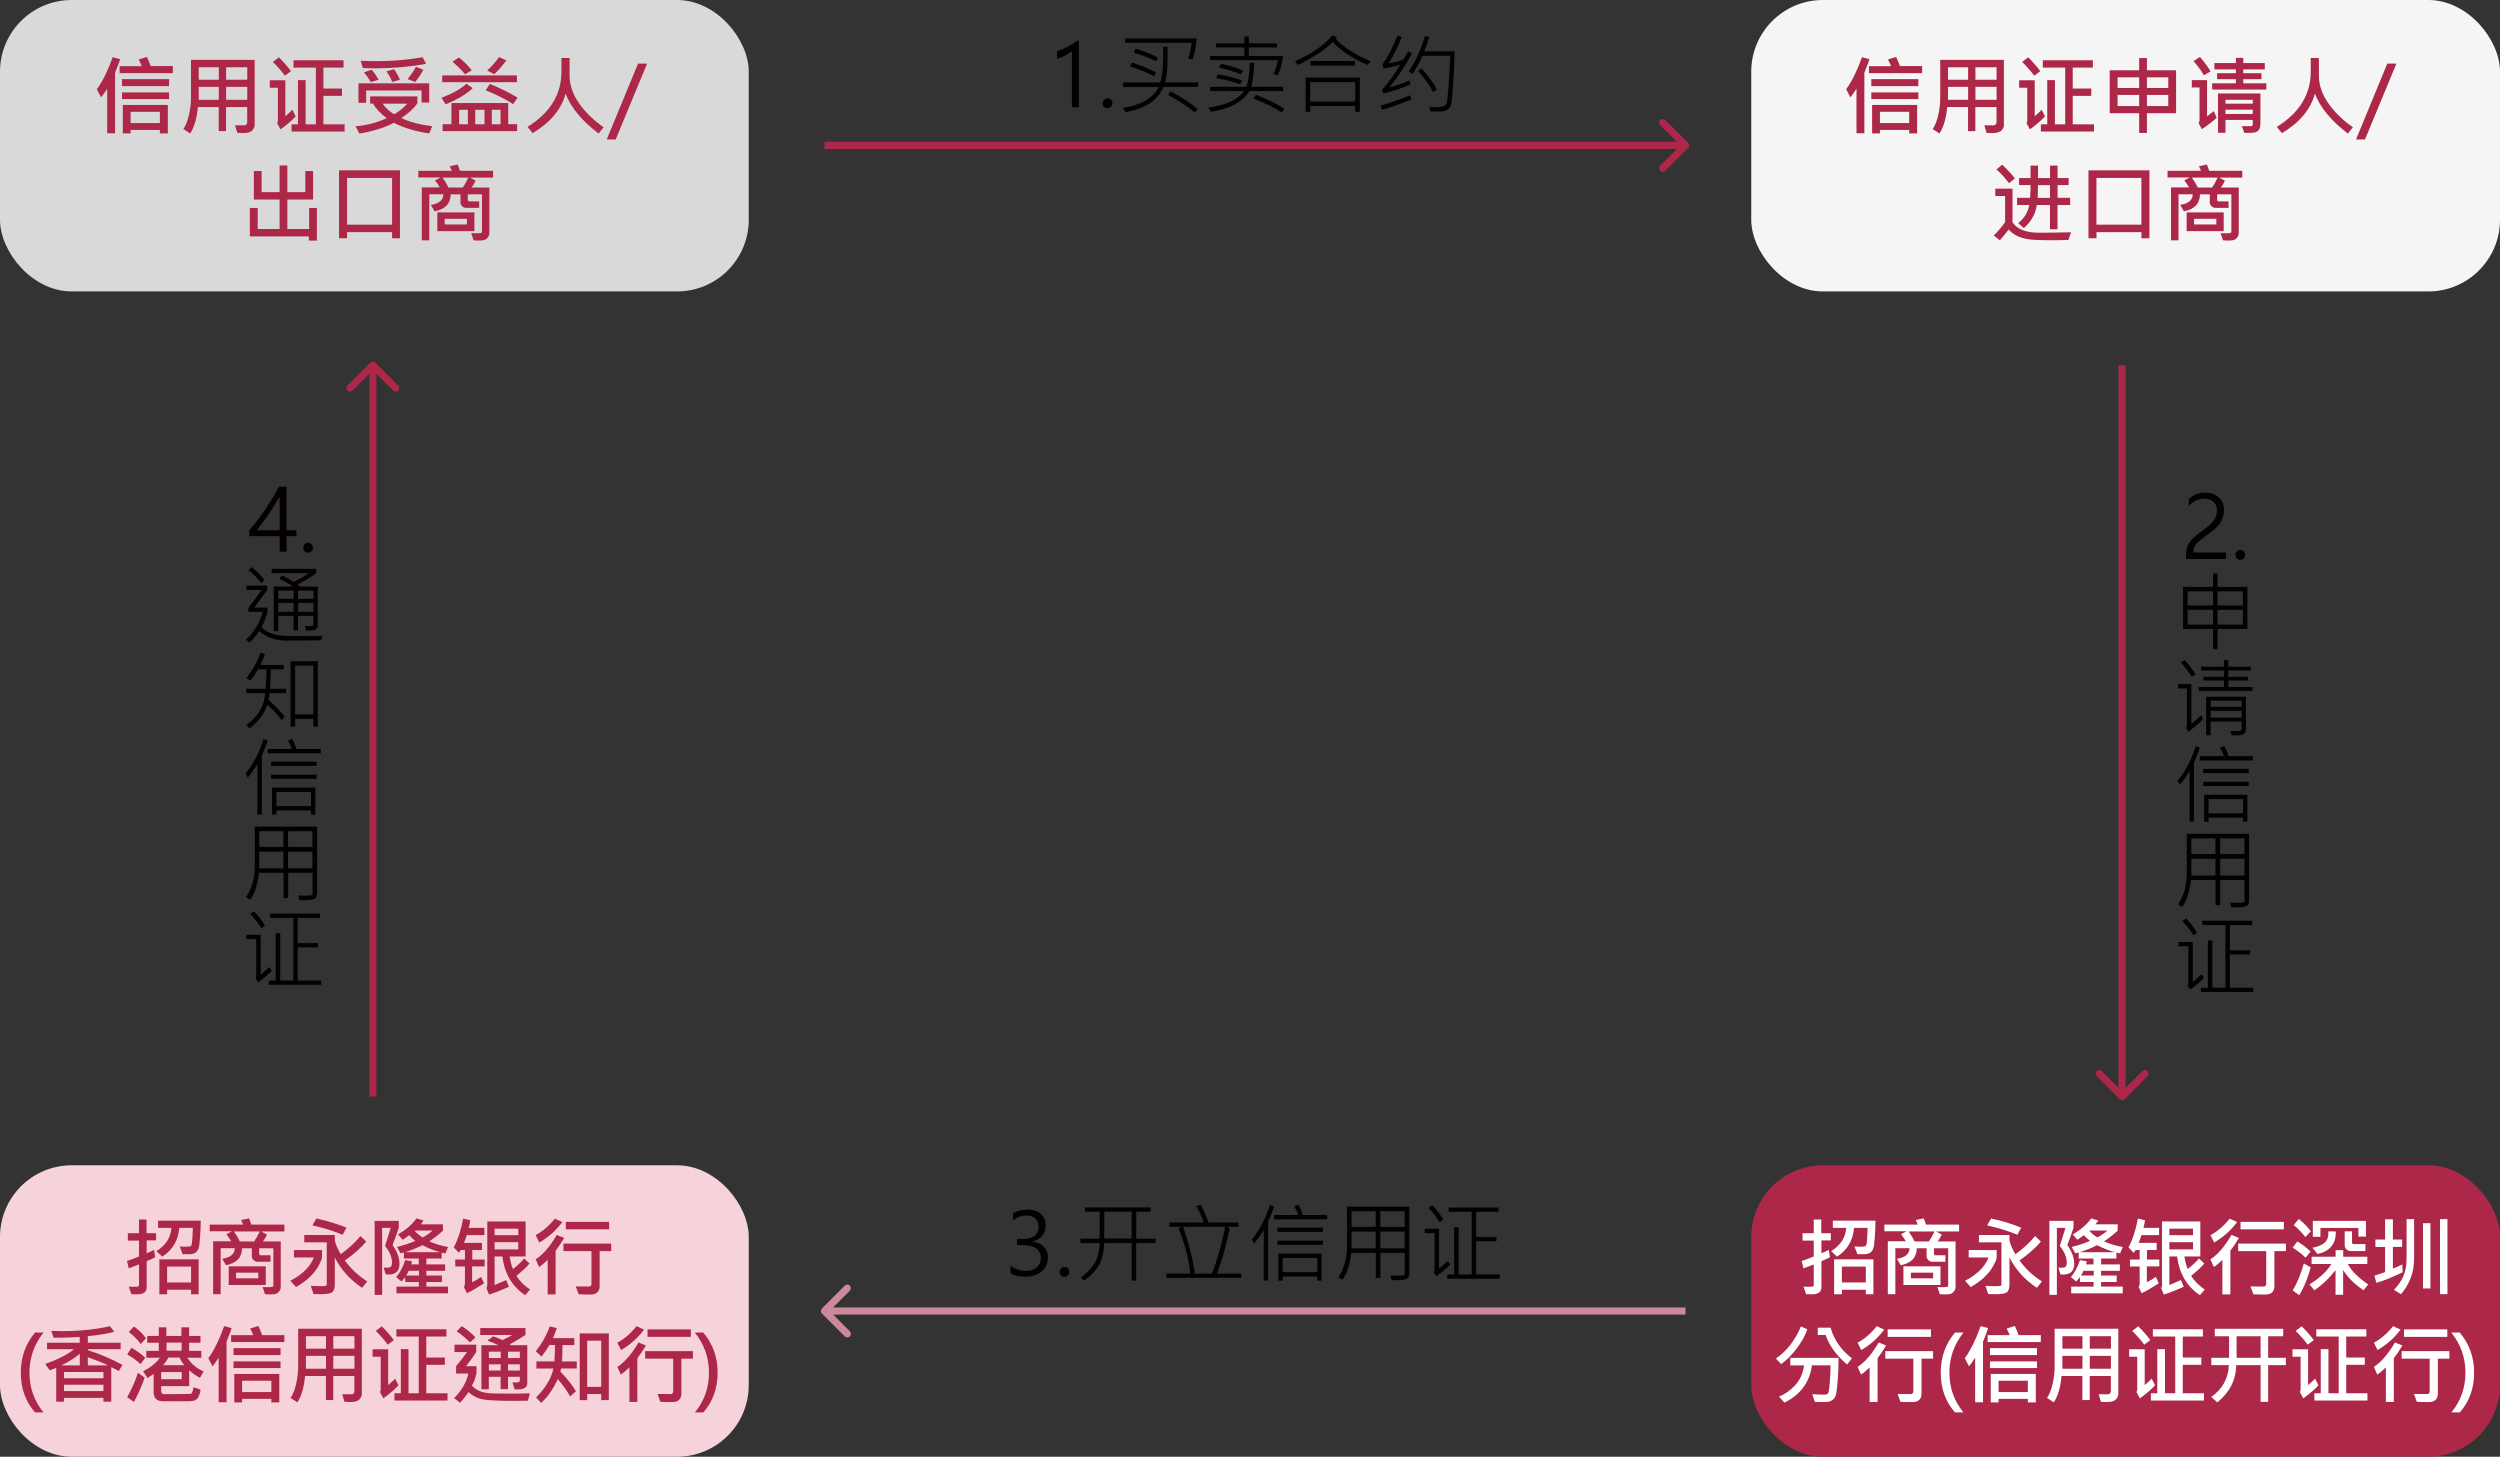 <?xml version="1.0" encoding="UTF-8"?>
<svg id="_圖層_2" data-name="圖層 2" xmlns="http://www.w3.org/2000/svg" viewBox="0 0 348.71 203.19">
  <rect x="0" y="0" width="348.71" height="203.19" fill="#333333" stroke="none"/>
  <defs>
    <style>
      .cls-1 {
        fill: #cd8899;
      }

      .cls-1, .cls-2, .cls-3, .cls-4, .cls-5, .cls-6, .cls-7 {
        stroke-width: 0px;
      }

      .cls-2 {
        fill: #d9d9d9;
      }

      .cls-3 {
        fill: #ad2749;
      }

      .cls-4 {
        fill: #fff;
      }

      .cls-5 {
        fill: #f6d3db;
      }

      .cls-6 {
        fill: #f5f5f5;
      }

      .cls-7 {
        fill: #040000;
      }
    </style>
  </defs>
  <g id="_圖層_1-2" data-name="圖層 1">
    <path class="cls-7" d="M149.51,14.95v-7.83c-.18.18-.47.38-.89.6-.41.22-.81.38-1.18.47v-1.05c.46-.13.97-.34,1.51-.63.54-.29.96-.57,1.26-.83h.28v9.28h-.98ZM153.8,14.4c0-.19.07-.35.21-.49.14-.14.29-.21.47-.21.19,0,.35.07.48.21.13.13.2.29.2.49s-.07.35-.21.49c-.13.13-.29.2-.48.2s-.34-.06-.47-.19c-.14-.13-.21-.3-.21-.49ZM166.91,5.38c-.06.9-.24,1.88-.54,2.92l-.61-.13c.21-.71.36-1.44.45-2.19h-9.28v-.61h9.97ZM167.11,12.13h-4.82c-.75,1.83-2.51,3-5.28,3.52l-.36-.6c2.53-.39,4.19-1.36,4.97-2.91h-4.96v-.65h5.19c.26-.89.4-2.15.4-3.76,0-.29,0-.69-.02-1.21h.63c.05,2.43-.07,4.09-.35,4.97h4.6v.65ZM161.53,8.04l-.29.53c-1.03-.54-2.07-.95-3.11-1.22l.26-.56c1.28.38,2.33.79,3.13,1.25ZM161.24,10.09l-.29.54c-.93-.51-2.03-.96-3.32-1.35l.26-.56c1.45.48,2.57.94,3.35,1.37ZM167.08,15.2l-.39.49c-1.21-.94-2.46-1.76-3.76-2.45l.35-.49c1.35.7,2.62,1.52,3.79,2.45ZM178.98,7.8c-.14,1.07-.4,1.97-.77,2.72l-.57-.2c.3-.67.5-1.32.61-1.93h-9.47v-.59h4.79v-1.18h-3.94v-.58h3.94v-.96h.62v.96h3.94v.58h-3.94v1.18h4.79ZM178.98,12.7h-4.7c-.95,1.53-2.75,2.5-5.4,2.89l-.3-.6c1.07-.11,2.07-.37,2.99-.79.92-.42,1.57-.92,1.96-1.5h-4.74v-.59h5.06c.28-.84.44-1.95.47-3.35h.61c-.03,1.23-.15,2.35-.38,3.35h4.43v.59ZM173.37,9.83l-.3.54c-.9-.39-1.9-.7-3.01-.93l.25-.54c1,.18,2.02.49,3.06.93ZM173.24,11.21l-.27.55c-1.09-.4-2.21-.68-3.35-.85l.24-.55c1.21.2,2.34.48,3.38.85ZM179.13,15.16l-.32.54c-1.03-.69-2.35-1.34-3.96-1.95l.32-.53c1.55.59,2.87,1.23,3.96,1.93ZM191.18,8.53l-.4.53c-2.01-.84-3.64-1.91-4.89-3.2-1.08,1.09-2.7,2.16-4.86,3.21l-.4-.54c2.19-.93,3.93-2.12,5.24-3.59l.61.24c-.03.09-.09.18-.17.26,1.25,1.26,2.88,2.29,4.87,3.08ZM189.01,9.15h-6.22v-.64h6.22v.64ZM189.67,15.59h-.63v-.8h-6.28v.8h-.65v-4.77h7.56v4.77ZM189.03,14.16v-2.7h-6.28v2.7h6.28ZM196.95,7.44c-.91,1.71-1.96,3.3-3.15,4.76.91-.24,1.85-.57,2.81-.98l.13.57c-1.31.56-2.56.97-3.75,1.24l-.22-.53c.85-.93,1.7-2.07,2.53-3.45-.84.22-1.6.39-2.28.52l-.21-.54c.71-.98,1.42-2.34,2.13-4.08l.57.23c-.48,1.28-1.09,2.5-1.83,3.66.68-.11,1.36-.27,2.04-.5.2-.31.43-.71.7-1.2l.54.3ZM202.9,7.16c-.06,1.85-.12,3.29-.2,4.31-.07,1.02-.14,1.84-.19,2.46-.06.61-.2,1.01-.43,1.21-.23.2-.42.32-.59.36-.16.04-.51.06-1.03.06-.24,0-.54,0-.91-.02l-.19-.64c.3.02.61.04.93.04.59,0,.97-.05,1.14-.15.17-.1.28-.23.35-.38.07-.15.16-.95.27-2.41.11-1.46.19-2.87.24-4.22h-3.87c-.42.96-.88,1.8-1.39,2.52l-.55-.36c.9-1.26,1.66-2.9,2.29-4.93l.59.17c-.14.52-.37,1.18-.7,1.98h4.26ZM200.43,12.46l-.52.38c-.52-.94-1.23-1.92-2.12-2.94l.49-.35c.88.95,1.59,1.92,2.14,2.92ZM196.88,13.86c-1.36.58-2.72,1.06-4.08,1.45l-.22-.57c1.31-.38,2.69-.86,4.12-1.45l.17.58Z"/>
    <path class="cls-7" d="M140.96,176.53c.62.49,1.32.74,2.1.74.62,0,1.13-.16,1.52-.47.4-.32.59-.75.59-1.31,0-1.21-.85-1.82-2.56-1.82h-.75v-.84h.72c1.52,0,2.27-.57,2.27-1.7,0-1.05-.58-1.58-1.74-1.58-.64,0-1.24.22-1.8.66v-.98c.58-.35,1.26-.52,2.05-.52.72,0,1.31.2,1.78.59.47.39.71.92.71,1.57,0,1.19-.61,1.96-1.82,2.31v.02c.65.05,1.16.28,1.55.68.4.4.59.89.59,1.49,0,.83-.3,1.49-.9,1.98-.59.49-1.35.74-2.28.74-.85,0-1.53-.16-2.04-.49v-1.08ZM147.8,177.4c0-.19.07-.35.21-.49.14-.14.29-.2.47-.2.19,0,.35.07.48.2.13.13.2.3.2.49s-.07.35-.21.49c-.13.13-.29.2-.48.2s-.34-.07-.47-.19c-.14-.13-.21-.3-.21-.49ZM161.18,173.39h-2.7v5.23h-.63v-5.23h-3.83c-.04,1.16-.26,2.15-.67,2.95-.41.8-1.12,1.56-2.14,2.3l-.46-.47c.71-.46,1.32-1.06,1.82-1.8.5-.74.78-1.73.82-2.97h-2.69v-.63h2.69v-3.75h-2.05v-.61h9.15v.61h-2v3.75h2.7v.63ZM157.84,172.76v-3.75h-3.81v3.75h3.81ZM173.14,178.23h-10.44v-.59h3.32c-.23-2.13-.77-4.22-1.62-6.26l.38-.26h-1.66v-.6h4.78c-.24-.73-.59-1.5-1.04-2.29l.62-.19c.43.79.79,1.62,1.08,2.48h4.17v.6h-1.56l.36.29c-.55,2.48-1.14,4.56-1.77,6.24h3.39v.59ZM170.92,171.12h-5.88c.87,2.63,1.4,4.81,1.6,6.53h2.41c.68-1.73,1.3-3.9,1.86-6.53ZM185.1,170.08h-7.39v-.61h3.36c-.06-.28-.24-.67-.54-1.18l.59-.23c.25.44.45.91.6,1.41h3.39v.61ZM177.71,168.29c-.11.36-.28.81-.5,1.34l-.33.77v8.21h-.61v-7.02c-.52.81-.97,1.43-1.35,1.87l-.32-.57c1.11-1.34,1.95-2.94,2.53-4.82l.59.22ZM184.53,171.83h-6.36v-.59h6.36v.59ZM184.53,173.64h-6.36v-.59h6.36v.59ZM184.34,178.62h-.6v-.57h-4.82v.57h-.62v-3.76h6.04v3.76ZM183.74,177.44v-1.98h-4.82v1.98h4.82ZM196.57,177.7c0,.32-.12.55-.35.68-.23.13-.75.19-1.57.19-.18,0-.36,0-.53-.01l-.19-.66c.3.02.59.04.87.04.57,0,.9-.02,1-.07s.14-.12.14-.23v-2.89h-3.39v3.52h-.65v-3.52h-3.42c-.19,1.64-.6,2.9-1.24,3.78l-.56-.39c.81-1.2,1.21-2.64,1.21-4.33v-5.51h8.69v9.4ZM195.93,171.13v-2.19h-3.39v2.19h3.39ZM191.89,171.13v-2.19h-3.36v2.19h3.36ZM195.93,174.12v-2.33h-3.39v2.33h3.39ZM191.89,174.12v-2.33h-3.36v2.33h3.36ZM201.32,170.11l-.5.37c-.45-.74-.97-1.4-1.56-1.99l.53-.39c.68.74,1.19,1.41,1.54,2.02ZM209.18,178.36h-7.32v-.59h.97v-6.6h.63v6.6h1.82v-8.74h-3.22v-.6h6.95v.6h-3.11v3.52h2.83v.59h-2.83v4.63h3.28v.59ZM202.28,176.42c-.49.49-1.13,1.03-1.92,1.6l-.38-.59c.08-.07.12-.15.12-.24v-5.2h-1.38v-.6h2v5.56c.41-.33.82-.69,1.22-1.07l.33.53Z"/>
    <path class="cls-7" d="M309.23,71.22c0-.52-.17-.93-.49-1.22-.32-.29-.76-.44-1.31-.44-.39,0-.77.09-1.14.28-.37.19-.7.43-1,.73v-.93c.29-.29.62-.52.98-.68.36-.16.79-.24,1.28-.24.8,0,1.45.22,1.93.66.49.43.73,1.02.73,1.76,0,.64-.16,1.21-.48,1.72-.31.5-.82,1.01-1.52,1.51-.77.53-1.29.92-1.55,1.16-.26.24-.44.48-.55.71-.11.23-.16.5-.16.82h4.53v.9h-5.57v-.39c0-.54.07-.99.21-1.36.14-.37.38-.72.71-1.07.34-.35.84-.75,1.5-1.22.71-.51,1.2-.96,1.47-1.34.28-.39.42-.83.42-1.34ZM311.8,77.4c0-.19.07-.35.21-.49.14-.14.29-.21.47-.21.19,0,.35.07.48.21.13.13.2.29.2.49s-.07.35-.21.49c-.13.13-.29.2-.47.2s-.34-.06-.47-.19c-.14-.13-.21-.3-.21-.49ZM313.48,87.73h-4.17v2.81h-.63v-2.81h-4.17v-5.87h4.17v-1.85h.63v1.85h4.17v5.87ZM312.85,84.45v-1.97h-3.54v1.97h3.54ZM308.68,84.45v-1.97h-3.54v1.97h3.54ZM312.85,87.12v-2.06h-3.54v2.06h3.54ZM308.68,87.12v-2.06h-3.54v2.06h3.54ZM306.25,94.06l-.55.34c-.39-.67-.89-1.33-1.5-1.99l.54-.34c.56.61,1.06,1.27,1.51,1.99ZM314.2,96.37h-7.5v-.54h3.5v-.91h-2.86v-.52h2.86v-.87h-3.18v-.53h3.18v-.91h.62v.91h3.14v.53h-3.14v.87h2.75v.52h-2.75v.91h3.38v.54ZM307.31,100.28c-.48.52-1.17,1.12-2.06,1.79l-.35-.54c.09-.09.14-.2.14-.33v-5.17h-1.25v-.61h1.88v5.53c.48-.35.93-.74,1.33-1.17l.31.5ZM313.27,101.65c0,.36-.1.61-.31.74-.21.13-.58.19-1.13.19-.21,0-.4,0-.55-.02l-.2-.6c.17.01.42.02.74.02.38,0,.61-.02.7-.07.09-.05.14-.13.14-.25v-1.02h-4.31v1.92h-.63v-5.38h5.55v4.48ZM312.66,98.59v-.86h-4.31v.86h4.31ZM312.66,100.1v-.95h-4.31v.95h4.31ZM314.23,106.08h-7.39v-.61h3.36c-.06-.28-.24-.67-.54-1.18l.59-.23c.25.44.45.91.6,1.41h3.39v.61ZM306.85,104.29c-.11.36-.28.81-.5,1.34l-.33.77v8.21h-.61v-7.02c-.52.81-.96,1.44-1.35,1.87l-.32-.57c1.11-1.34,1.95-2.94,2.53-4.82l.59.22ZM313.67,107.83h-6.36v-.59h6.36v.59ZM313.67,109.64h-6.36v-.59h6.36v.59ZM313.48,114.62h-.6v-.57h-4.82v.57h-.62v-3.76h6.04v3.76ZM312.88,113.44v-1.98h-4.82v1.98h4.82ZM313.7,125.7c0,.32-.12.55-.35.68-.23.13-.75.19-1.57.19-.18,0-.36,0-.53-.01l-.19-.66c.3.02.59.03.87.03.57,0,.9-.02,1-.07s.14-.12.14-.23v-2.89h-3.39v3.52h-.65v-3.52h-3.42c-.19,1.64-.6,2.9-1.24,3.78l-.56-.39c.81-1.2,1.21-2.64,1.21-4.32v-5.51h8.69v9.4ZM313.07,119.13v-2.19h-3.39v2.19h3.39ZM309.02,119.13v-2.19h-3.36v2.19h3.36ZM313.07,122.12v-2.33h-3.39v2.33h3.39ZM309.02,122.12v-2.33h-3.36v2.33h3.36ZM306.46,130.11l-.5.37c-.45-.74-.97-1.4-1.56-1.99l.53-.39c.68.74,1.19,1.41,1.54,2.02ZM314.31,138.36h-7.32v-.59h.97v-6.6h.63v6.6h1.82v-8.74h-3.22v-.6h6.95v.6h-3.11v3.52h2.83v.59h-2.83v4.63h3.27v.59ZM307.42,136.42c-.49.49-1.13,1.03-1.92,1.6l-.38-.59c.08-.07.12-.15.12-.24v-5.2h-1.38v-.6h2v5.56c.41-.33.82-.69,1.23-1.07l.33.53Z"/>
    <path class="cls-7" d="M39.01,73.95v-4.49l-.13-.03c-.84,1.54-1.86,3.05-3.06,4.52h3.19ZM39.97,67.87v6.08h1.37v.83h-1.37v2.17h-.96v-2.17h-4.25v-.82c.8-.91,1.57-1.91,2.3-2.99.73-1.09,1.35-2.12,1.85-3.09h1.07ZM42.3,76.4c0-.19.07-.35.21-.49.14-.14.29-.21.47-.21s.35.07.48.21c.13.13.2.29.2.49s-.07.35-.21.49c-.13.13-.29.2-.47.2s-.34-.06-.47-.19c-.14-.13-.21-.3-.21-.49ZM36.87,80.9l-.44.43c-.33-.5-.92-1.1-1.76-1.79l.44-.45c.86.73,1.45,1.33,1.76,1.81ZM44.33,87.23c0,.49-.37.73-1.12.73-.12,0-.29,0-.51-.01l-.18-.61h.91c.07.01.13-.02.19-.07.06-.06.09-.12.09-.18v-1.19h-2.14v2.03h-.63v-2.03h-2.13v2.13h-.63v-6.22h2.66c-.51-.36-1.14-.73-1.9-1.12l.42-.43c.38.17.92.47,1.61.9,1.03-.52,1.73-.93,2.11-1.22h-5.2v-.59h6.23v.59c-.79.59-1.66,1.12-2.59,1.58.14.14.25.24.32.3h2.48v5.41ZM43.72,83.52v-1.14h-2.14v1.14h2.14ZM40.95,83.52v-1.14h-2.13v1.14h2.13ZM43.72,85.34v-1.24h-2.14v1.24h2.14ZM40.95,85.34v-1.24h-2.13v1.24h2.13ZM44.94,88.73l-.19.59-4.78.03c-1.58,0-2.85-.45-3.8-1.34-.41.62-.88,1.16-1.38,1.62l-.49-.42c1.05-.88,1.84-2.17,2.36-3.86h-2.02v-.56c.6-.74,1.21-1.57,1.85-2.5h-2.12v-.61h2.91v.61l-1.82,2.46h1.86v.59c-.19.73-.47,1.44-.85,2.13.36.37.76.64,1.21.82.45.18.91.29,1.38.35.46.06,1.9.09,4.3.09.66,0,1.19,0,1.6-.01ZM39.9,96.69h-2.3c-.02.34-.07.66-.14.95,1.03.9,1.78,1.67,2.26,2.31l-.43.5c-.57-.77-1.24-1.49-2-2.16-.39,1.25-1.22,2.36-2.48,3.3l-.47-.46c1.63-1.14,2.52-2.62,2.65-4.45h-2.65v-.61h2.72c.06-.77.1-1.67.11-2.7h-1.19c-.24.43-.59.96-1.07,1.58l-.53-.37c.96-1.29,1.62-2.48,1.96-3.57l.6.25c-.12.46-.33.96-.63,1.49h3.28v.62h-1.82l-.09,2.7h2.22v.61ZM44.33,101.36h-.62v-1.08h-2.54v1.08h-.64v-9.13h3.8v9.13ZM43.71,99.65v-6.81h-2.54v6.81h2.54ZM44.73,105.08h-7.39v-.61h3.36c-.06-.28-.24-.67-.54-1.18l.59-.23c.25.44.45.91.6,1.41h3.39v.61ZM37.35,103.29c-.11.36-.28.81-.5,1.34l-.33.77v8.21h-.61v-7.02c-.52.81-.96,1.44-1.35,1.87l-.32-.57c1.11-1.34,1.95-2.94,2.53-4.82l.59.22ZM44.17,106.83h-6.36v-.59h6.36v.59ZM44.17,108.64h-6.36v-.59h6.36v.59ZM43.98,113.62h-.6v-.57h-4.82v.57h-.62v-3.76h6.04v3.76ZM43.38,112.44v-1.98h-4.82v1.98h4.82ZM44.21,124.7c0,.32-.12.55-.35.68-.23.13-.75.19-1.56.19-.18,0-.36,0-.53-.01l-.19-.66c.3.02.59.03.87.03.57,0,.9-.02,1-.07.09-.05.14-.12.14-.23v-2.89h-3.39v3.52h-.65v-3.52h-3.42c-.19,1.64-.6,2.9-1.24,3.78l-.56-.39c.81-1.2,1.21-2.64,1.21-4.32v-5.51h8.69v9.4ZM43.57,118.13v-2.19h-3.39v2.19h3.39ZM39.52,118.13v-2.19h-3.36v2.19h3.36ZM43.57,121.12v-2.33h-3.39v2.33h3.39ZM39.52,121.12v-2.33h-3.36v2.33h3.36ZM36.96,129.11l-.5.37c-.45-.74-.97-1.4-1.56-1.99l.53-.39c.68.74,1.19,1.41,1.54,2.02ZM44.81,137.36h-7.32v-.59h.97v-6.6h.63v6.6h1.82v-8.74h-3.22v-.6h6.95v.6h-3.11v3.52h2.83v.59h-2.83v4.63h3.28v.59ZM37.92,135.42c-.49.49-1.13,1.03-1.92,1.6l-.38-.59c.08-.07.12-.15.12-.24v-5.2h-1.38v-.6h2v5.56c.41-.33.82-.69,1.22-1.07l.33.53Z"/>
    <rect class="cls-2" width="104.44" height="40.65" rx="10" ry="10"/>
    <path class="cls-3" d="M24.11,10.2h-7.42v-.97h3.08c-.09-.27-.24-.57-.43-.93l1.15-.36c.25.56.42.99.53,1.28h3.09v.97ZM16.75,8.26c-.06.23-.2.61-.4,1.12l-.3.76v8.45h-1.1v-6.22c-.25.4-.53.81-.85,1.21l-.59-1.13c.8-1.1,1.54-2.59,2.21-4.48l1.02.28ZM23.58,12.01h-6.56v-.97h6.56v.97ZM23.58,13.82h-6.56v-.93h6.56v.93ZM23.4,18.61h-1.1v-.49h-4.08v.49h-1.09v-3.97h6.28v3.97ZM22.3,17.17v-1.58h-4.08v1.58h4.08ZM35.53,17.35c0,.32-.12.61-.35.85-.23.24-.65.36-1.24.36-.27,0-.55,0-.84-.03l-.32-1.05h1.34c.09-.01.18-.05.25-.13.07-.08.11-.17.11-.26v-2.16h-2.95v3.36h-1.02v-3.36h-2.91c-.13,1.54-.49,2.77-1.07,3.69l-.95-.62c.34-.5.6-1.16.78-1.98.18-.82.28-1.61.28-2.36v-5.31h8.88v9.01ZM34.49,11.12v-1.74h-2.95v1.74h2.95ZM30.52,11.12v-1.74h-2.8v1.74h2.8ZM34.49,13.92v-1.8h-2.95v1.8h2.95ZM30.52,13.92v-1.8h-2.8v1.8h2.8ZM40.58,9.93l-.84.63c-.5-.68-1.06-1.31-1.68-1.92l.84-.64c.66.65,1.22,1.29,1.68,1.92ZM48.08,18.35h-7.41v-1.01h.89v-6.16h1.07v6.16h1.43v-7.91h-3.12v-1.02h6.98v1.02h-2.81v2.92h2.59v1.02h-2.59v3.97h2.96v1.01ZM41.25,16.23c-.55.59-1.26,1.19-2.12,1.82l-.49-.91c.08-.04.12-.16.12-.34v-4.56h-1.13v-1.04h2.17v5.02c.34-.29.66-.59.98-.91l.46.93ZM59.43,8.91c-2.27.41-4.63.62-7.11.62-.57,0-1.14-.01-1.71-.04l-.3-1.02c.73.04,1.46.06,2.19.06,2.24,0,4.39-.18,6.45-.55l.48.93ZM59.05,9.73c-.27.54-.65,1.11-1.13,1.71l-1.07-.41c.45-.55.84-1.12,1.17-1.71l1.03.41ZM55.77,11.14l-1.07.29c-.18-.51-.45-1-.8-1.48l1.07-.3c.39.57.66,1.07.81,1.49ZM52.8,11.13l-1.1.32c-.19-.39-.5-.84-.93-1.35l1.07-.38c.45.54.77,1,.96,1.41ZM59.88,14.3h-1.08v-1.68h-7.73v1.72h-1.07v-2.72h9.87v2.68ZM60.28,17.61l-.4,1c-1.88-.27-3.53-.76-4.95-1.48-1.34.7-2.94,1.2-4.8,1.5l-.54-1.02c1.54-.12,2.99-.5,4.35-1.13-.91-.68-1.54-1.36-1.9-2.03h-.41v-1h6.59v.96c-.48.69-1.22,1.38-2.24,2.06,1.14.54,2.57.92,4.29,1.13ZM56.8,14.46h-3.43c.42.6.95,1.09,1.61,1.48.73-.43,1.34-.93,1.83-1.48ZM70.63,8.41c-.48.68-1.04,1.33-1.69,1.95l-.98-.53c.7-.66,1.25-1.28,1.65-1.86l1.03.45ZM65.81,9.8l-.94.56c-.53-.64-1.12-1.22-1.76-1.75l.9-.6c.69.55,1.29,1.15,1.8,1.8ZM72.1,11.47h-10.42v-.95h10.42v.95ZM65.93,12.29c-.79.79-2.04,1.55-3.78,2.27l-.57-.92c1.5-.57,2.67-1.22,3.49-1.96l.86.61ZM72.19,13.61l-.61.91c-1-.64-2.27-1.29-3.83-1.93l.57-.89c1.41.58,2.7,1.21,3.86,1.91ZM72.13,18.29h-10.39v-.97h1.23v-2.94h7.92v2.94h1.24v.97ZM69.82,17.33v-2.01h-1.22v2.01h1.22ZM67.58,17.33v-2.01h-1.29v2.01h1.29ZM65.26,17.33v-2.01h-1.22v2.01h1.22ZM84.19,17.75l-.69.88c-2.34-1.77-3.87-3.63-4.61-5.57-.58,2.18-2.11,4.02-4.59,5.51l-.72-.87c3.15-1.96,4.73-4.53,4.73-7.69v-1.92h1.14v2.47c0,1.3.44,2.58,1.31,3.84.88,1.25,2.02,2.37,3.45,3.36ZM90.26,8.87l-4.38,10.58h-1.25l4.37-10.58h1.27ZM44.19,33.56h-1.11v-.59h-8.23v-3.97h1.1v2.94h3.05v-4.11h-3.59v-3.97h1.08v2.94h2.51v-3.72h1.08v3.72h2.51v-2.94h1.08v3.97h-3.59v4.11h3.04v-2.94h1.08v4.56ZM55.79,33.23h-1.1v-.85h-6.28v.85h-1.12v-9.47h8.5v9.47ZM54.69,31.34v-6.52h-6.28v6.52h6.28ZM68.77,24.77h-3.23l.8.43c-.12.29-.31.61-.56.96h2.48v6.32c0,.23-.06.44-.19.61-.13.18-.28.3-.45.36-.16.07-.44.1-.82.1-.2,0-.45,0-.74-.03l-.33-1c.2.01.39.02.56.02.47,0,.74-.02.82-.05.08-.04.12-.11.12-.22v-5.16h-1.98v.79s.02.08.06.12.08.07.12.07h1.41v.9h-1.87c-.18,0-.35-.08-.51-.23-.16-.16-.23-.33-.23-.51v-1.14h-1.37c0,1.28-.75,2.07-2.24,2.37l-.52-.9c1.16-.18,1.74-.68,1.75-1.48h-1.97v6.42h-1.05v-7.38h2.52c-.28-.45-.5-.78-.67-.98l.78-.41h-3.11v-.93h4.66c-.05-.15-.15-.36-.28-.63l1.1-.24c.11.22.21.51.32.87h4.62v.93ZM65.33,24.77h-3.61c.33.45.61.91.84,1.39h1.99c.22-.3.48-.77.78-1.39ZM66.17,32.24h-5.17v-2.61h5.17v2.61ZM65.13,31.31v-.79h-3.1v.79h3.1Z"/>
    <rect class="cls-6" x="244.27" width="104.44" height="40.65" rx="10" ry="10"/>
    <path class="cls-3" d="M268.11,10.2h-7.42v-.97h3.08c-.09-.27-.24-.57-.43-.93l1.15-.36c.25.56.42.99.53,1.28h3.09v.97ZM260.75,8.26c-.06.23-.2.61-.4,1.12l-.3.76v8.45h-1.1v-6.22c-.25.4-.53.81-.85,1.21l-.59-1.13c.8-1.1,1.54-2.59,2.21-4.48l1.02.28ZM267.58,12.01h-6.56v-.97h6.56v.97ZM267.58,13.82h-6.56v-.93h6.56v.93ZM267.4,18.61h-1.1v-.49h-4.08v.49h-1.09v-3.97h6.28v3.97ZM266.3,17.17v-1.58h-4.08v1.58h4.08ZM279.53,17.35c0,.32-.12.61-.35.85-.24.24-.65.36-1.24.36-.27,0-.55,0-.84-.03l-.32-1.05h1.34c.09-.01.18-.05.25-.13.07-.08.11-.17.11-.26v-2.16h-2.95v3.36h-1.02v-3.36h-2.91c-.13,1.54-.49,2.77-1.07,3.69l-.95-.62c.34-.5.6-1.16.78-1.98.18-.82.27-1.61.27-2.36v-5.31h8.88v9.01ZM278.49,11.12v-1.74h-2.95v1.74h2.95ZM274.52,11.12v-1.74h-2.8v1.74h2.8ZM278.49,13.92v-1.8h-2.95v1.8h2.95ZM274.52,13.92v-1.8h-2.8v1.8h2.8ZM284.58,9.93l-.84.63c-.5-.68-1.06-1.31-1.68-1.92l.84-.64c.66.65,1.22,1.29,1.68,1.92ZM292.08,18.35h-7.41v-1.01h.89v-6.16h1.07v6.16h1.43v-7.91h-3.12v-1.02h6.98v1.02h-2.81v2.92h2.59v1.02h-2.59v3.97h2.97v1.01ZM285.25,16.23c-.55.59-1.26,1.19-2.11,1.82l-.49-.91c.08-.04.12-.16.12-.34v-4.56h-1.13v-1.04h2.17v5.02c.34-.29.66-.59.98-.91l.46.93ZM303.53,15.79h-4.07v2.75h-1.08v-2.75h-4.11v-5.99h4.11v-1.7h1.08v1.7h4.07v5.99ZM302.44,12.27v-1.48h-2.98v1.48h2.98ZM298.38,12.27v-1.48h-3.01v1.48h3.01ZM302.44,14.79v-1.55h-2.98v1.55h2.98ZM298.38,14.79v-1.55h-3.01v1.55h3.01ZM308.34,9.96l-.93.54c-.37-.64-.85-1.3-1.45-1.97l.89-.59c.66.75,1.15,1.43,1.49,2.02ZM316.12,12.49h-7.56v-.87h3.31v-.57h-2.62v-.84h2.62v-.53h-2.99v-.88h2.99v-.73h1.03v.73h3v.88h-3v.53h2.54v.84h-2.54v.57h3.22v.87ZM309.18,16.45c-.7.61-1.39,1.13-2.06,1.57l-.47-.9c.1-.07.15-.2.15-.38v-4.54h-1.08v-1.02h2.13v5.05c.41-.31.72-.55.94-.73l.4.94ZM315.28,17.38c0,.38-.1.66-.31.86-.21.2-.57.29-1.09.29h-.84l-.33-.94c.26,0,.69.01,1.29.01.15,0,.22-.08.22-.25v-.62h-3.8v1.79h-1.04v-5.48h5.91v4.35ZM314.22,14.46v-.54h-3.8v.54h3.8ZM314.22,15.9v-.6h-3.8v.6h3.8ZM328.19,17.75l-.69.88c-2.34-1.77-3.87-3.63-4.61-5.57-.58,2.18-2.11,4.02-4.59,5.51l-.72-.87c3.15-1.96,4.73-4.53,4.73-7.69v-1.92h1.14v2.47c0,1.3.43,2.58,1.31,3.84.88,1.25,2.02,2.37,3.45,3.36ZM334.26,8.87l-4.38,10.58h-1.25l4.36-10.58h1.27ZM281.05,24.88l-.83.67c-.46-.64-1.05-1.28-1.74-1.93l.79-.65c.69.64,1.28,1.28,1.78,1.91ZM288.74,28.59h-1.75v3.39h-1.05v-3.39h-1.83c-.2,1.29-.81,2.36-1.82,3.22l-.78-.68c.87-.72,1.38-1.57,1.54-2.54h-1.7v-1h1.82c.05-.69.07-1.29.06-1.78h-1.6v-.97h1.6v-1.74h1.04v1.74h1.68v-1.74h1.05v1.74h1.54v.97h-1.54v1.78h1.75v1ZM285.94,27.6v-1.78h-1.68c0,.74-.01,1.34-.04,1.78h1.72ZM288.88,32.42l-.38,1.05c-.73.03-1.48.04-2.25.04-1.4,0-2.41-.03-3.03-.1-.62-.07-1.19-.21-1.71-.43-.52-.22-.97-.54-1.34-.96-.37.5-.78,1-1.23,1.5l-.84-.67c.54-.53,1.07-1.15,1.58-1.85v-3.66h-1.37v-1.02h2.4v4.7c.68.96,1.9,1.44,3.67,1.44,1.35,0,2.85-.02,4.49-.06ZM299.8,33.23h-1.1v-.85h-6.27v.85h-1.12v-9.47h8.5v9.47ZM298.69,31.34v-6.52h-6.27v6.52h6.27ZM312.77,24.77h-3.23l.8.43c-.12.29-.31.61-.56.96h2.49v6.32c0,.23-.07.44-.19.61-.13.18-.28.3-.45.36-.16.07-.44.1-.82.1-.2,0-.45,0-.74-.03l-.33-1c.2.01.39.02.56.02.47,0,.74-.02.82-.05.08-.04.12-.11.12-.22v-5.16h-1.98v.79s.02.08.06.12.08.07.12.07h1.41v.9h-1.87c-.18,0-.35-.08-.51-.23-.16-.16-.24-.33-.24-.51v-1.14h-1.37c0,1.28-.75,2.07-2.24,2.37l-.52-.9c1.16-.18,1.74-.68,1.75-1.48h-1.98v6.42h-1.05v-7.38h2.52c-.28-.45-.5-.78-.67-.98l.78-.41h-3.11v-.93h4.66c-.05-.15-.15-.36-.28-.63l1.1-.24c.1.22.21.51.32.87h4.62v.93ZM309.33,24.77h-3.61c.33.45.61.91.84,1.39h1.99c.22-.3.48-.77.78-1.39ZM310.17,32.24h-5.17v-2.61h5.17v2.61ZM309.14,31.31v-.79h-3.1v.79h3.1Z"/>
    <rect class="cls-3" x="244.27" y="162.54" width="104.44" height="40.65" rx="10" ry="10"/>
    <path class="cls-4" d="M255.39,173.02h-1.33v1.79c.31-.12.65-.28,1.02-.47l.17,1.02c-.3.17-.7.36-1.19.55v3.65c0,.65-.45.98-1.36.98-.21,0-.47,0-.78-.02l-.35-1.05c.21.01.43.02.64.02.4,0,.63-.02.69-.05.06-.04.09-.11.09-.22v-2.85c-.3.12-.78.31-1.43.54l-.25-1.02c.54-.18,1.1-.38,1.68-.63v-2.22h-1.56v-1.03h1.56v-1.9h1.05v1.9h1.33v1.03ZM261.6,170.27c0,.82-.04,1.6-.1,2.36-.05.76-.12,1.25-.19,1.47-.07.22-.18.4-.32.53-.15.13-.33.22-.56.27-.23.05-.68.06-1.35.04l-.41-1.07c.34.02.61.02.81.02.39,0,.62-.02.71-.07s.15-.2.19-.46c.04-.26.08-.96.12-2.09h-1.9c-.13,1.74-.92,3.08-2.36,4.01l-.82-.76c1.31-.83,2.01-1.91,2.09-3.25h-1.86v-1.01h5.96ZM261.32,180.53h-1.07v-.63h-3.34v.63h-1.08v-4.87h5.48v4.87ZM260.25,178.88v-2.21h-3.34v2.21h3.34ZM273.27,171.77h-3.23l.8.43c-.12.29-.31.61-.56.96h2.49v6.32c0,.23-.07.44-.19.61-.13.18-.28.3-.45.36-.16.07-.44.1-.82.1-.2,0-.45-.01-.74-.03l-.33-1c.2.01.39.02.56.02.47,0,.74-.02.82-.05.08-.04.12-.11.12-.22v-5.16h-1.98v.79s.02.08.06.12c.04.05.08.07.12.07h1.41v.9h-1.87c-.18,0-.35-.08-.51-.23-.16-.16-.24-.33-.24-.51v-1.14h-1.37c0,1.28-.75,2.07-2.24,2.37l-.52-.9c1.16-.18,1.74-.68,1.75-1.48h-1.98v6.42h-1.05v-7.38h2.52c-.28-.45-.5-.78-.67-.99l.78-.41h-3.11v-.93h4.66c-.05-.15-.15-.36-.28-.63l1.1-.24c.1.22.21.51.32.87h4.62v.93ZM269.83,171.77h-3.61c.33.45.61.91.84,1.39h1.99c.22-.3.48-.77.78-1.39ZM270.67,179.24h-5.17v-2.61h5.17v2.61ZM269.64,178.31v-.79h-3.1v.79h3.1ZM281.92,171.25l-.53.98c-1.19-.51-2.6-.94-4.22-1.31l.56-.96c1.5.32,2.9.75,4.19,1.28ZM284.81,178.75l-.7.88c-1.69-1.12-2.96-2.54-3.82-4.24v3.73c0,.59-.13.97-.39,1.14-.26.18-.78.26-1.55.26-.28,0-.62,0-1.03-.02l-.38-1.14c.48.02.89.04,1.22.04.51,0,.81-.02.89-.05.08-.04.12-.11.12-.22v-5.84h-3.14v-1.03h4.26v.78c.16.62.43,1.26.83,1.91,1.17-.86,2.08-1.71,2.74-2.54l.81.77c-.73.88-1.73,1.76-2.98,2.64.83,1.14,1.86,2.11,3.11,2.91ZM278.5,175.4c0,.2-.15.59-.46,1.15-.3.57-.73,1.1-1.27,1.61-.54.51-1.17.96-1.88,1.36l-.8-.87c1.69-.87,2.78-1.96,3.27-3.25h-2.76v-1.04h3.9v1.04ZM296.11,173.92l-.39.91c-.1-.02-.27-.06-.52-.11v.83h-2.13v.81h2.62v.9h-2.62v.66h2.17v.9h-2.17v.64h3.02v.94h-7.19v-.94h3.12v-.64h-1.9v-.69c-.05.09-.22.29-.52.62l-.74-.62c.52-.6.94-1.39,1.26-2.37l.96.18s-.05.18-.12.42h1.05v-.81h-2.07v-.87c-.16.08-.31.12-.47.13l-.5-.88c.93-.23,1.78-.51,2.55-.84-.37-.31-.65-.57-.85-.8-.15.12-.45.33-.9.64l-.65-.74c1.11-.66,1.96-1.4,2.57-2.24l.98.29c-.11.18-.23.36-.38.53h3.09v.89c-.68.62-1.31,1.11-1.9,1.48.7.34,1.57.61,2.6.8ZM293.95,171.64h-2.41l-.09.05c.29.34.66.65,1.11.91.53-.28.99-.6,1.39-.96ZM294.98,174.66c-.89-.25-1.71-.58-2.46-.98-.63.33-1.43.66-2.39.98h4.85ZM292.04,177.92v-.66h-1.43c-.1.25-.22.47-.36.66h1.79ZM288.36,173.67c.64.9.96,1.77.96,2.61,0,1-.51,1.5-1.52,1.5-.09,0-.23,0-.4-.02l-.28-.95c.14.01.26.02.36.02.34,0,.56-.05.65-.16.1-.11.15-.3.15-.56,0-.74-.32-1.51-.97-2.32.29-.88.55-1.72.79-2.52h-1.2v9.34h-1.04v-10.32h3.36v.98c-.21.64-.5,1.44-.86,2.4ZM301.17,176.64h-1.72v2.21c.45-.21.86-.46,1.26-.75l.4.91c-1.05.67-1.85,1.13-2.38,1.37l-.43-.89c.1-.11.15-.24.15-.39v-2.45h-1.35v-.96h1.35v-1.33h-.57c-.11.17-.2.3-.26.39l-.73-.76c.6-1.12,1.03-2.46,1.31-4.02l1,.24c-.02.18-.1.54-.22,1.06h2.18v1.01h-2.47c-.09.33-.21.69-.38,1.08h2.51v1h-1.35v1.33h1.72v.96ZM307.53,179.87l-.68.79c-1.83-1.24-2.89-3.04-3.18-5.4h-1.08v3.98l1.62-.69.38.93c-1,.46-1.92.82-2.78,1.09l-.36-.92c.08-.1.12-.22.12-.36v-8.92h5.34v4.89h-2.22c.12.76.27,1.34.47,1.75.67-.54,1.19-1.03,1.56-1.48l.74.71c-.39.47-1,1.04-1.83,1.72.44.71,1.07,1.34,1.9,1.91ZM305.89,172.29v-.91h-3.3v.91h3.3ZM305.89,174.27v-1h-3.3v1h3.3ZM312.04,170.46c-.88,1.17-1.94,2.12-3.2,2.85l-.51-1.03c.95-.5,1.84-1.26,2.68-2.3l1.04.48ZM318.56,171.47h-6.04v-1.04h6.04v1.04ZM312.29,172.68c-.37.63-.77,1.22-1.19,1.77v6.1h-1.11v-4.82c-.43.43-.83.76-1.2,1l-.47-1.07c1.01-.66,2-1.8,2.94-3.41l1.03.42ZM318.86,174.51h-1.62v4.86c0,.8-.43,1.2-1.3,1.2-.55,0-1.1-.01-1.63-.04l-.4-1.09c.33,0,.96.01,1.86.01.08,0,.15-.03.22-.09.08-.07.11-.15.11-.24v-4.61h-3.91v-1.05h6.66v1.05ZM322.33,171.74l-.77.81c-.48-.62-1.02-1.18-1.62-1.68l.71-.84c.73.61,1.29,1.18,1.68,1.71ZM330,172.49h-1.04v-1.21h-5.3v1.23h-1.06v-2.22h7.41v2.21ZM329.93,174.5h-2.04c-.23,0-.42-.08-.59-.23-.17-.16-.25-.35-.25-.57v-1.95h1.02v1.6s.02.08.07.12c.04.04.08.06.12.06h1.68v.97ZM325.8,171.77c.06,1.69-.79,2.74-2.54,3.15l-.71-.87c.86-.18,1.46-.45,1.79-.8.33-.35.47-.85.43-1.5l1.03.02ZM322.29,174.57l-.7.86c-.51-.5-1.11-.97-1.8-1.4l.65-.87c.69.41,1.3.88,1.85,1.41ZM330.33,179.16l-.66.81c-1.25-.85-2.2-1.79-2.84-2.82v3.44h-1.06v-3.43c-.88,1.14-1.87,2.08-2.95,2.81l-.69-.81c1.44-.9,2.46-1.84,3.05-2.85h-2.75v-1.02h3.35v-.92h1.06v.92h3.36v1.02h-2.72c.51.96,1.46,1.91,2.85,2.85ZM322.31,176.78c-.41,1.5-.94,2.79-1.59,3.88l-.93-.66c.6-.97,1.12-2.23,1.56-3.77l.96.55ZM341.38,180.51h-1.04v-10.46h1.04v10.46ZM336.72,175.63c0,1.84-.61,3.47-1.82,4.89l-.98-.6c.62-.65,1.06-1.31,1.34-1.98.28-.67.42-1.48.42-2.44v-5.45h1.05v5.57ZM335.12,177.46c-1.45.71-2.67,1.2-3.66,1.48l-.26-1.01c.63-.19,1.12-.36,1.48-.5v-3.5h-1.35v-1.03h1.35v-2.82h1.09v2.82h1.29v1.03h-1.29v3.02c.4-.15.84-.34,1.31-.59l.05,1.1ZM339.01,179.72h-1.04v-9.1h1.04v9.1ZM252.09,185.43c-.28.84-.77,1.72-1.46,2.64-.7.92-1.42,1.65-2.18,2.2l-.74-.77c1.5-1.03,2.66-2.52,3.49-4.48l.9.4ZM258.32,189.47l-.68.86c-1.49-1.26-2.49-2.63-2.99-4.12h-1.1v-1.02h1.79c.48,1.71,1.48,3.14,2.98,4.28ZM256.45,189.39c0,1.12-.04,2.22-.13,3.32-.09,1.1-.19,1.77-.3,2.03-.11.25-.28.46-.52.6-.24.15-.52.22-.85.22-.75,0-1.25,0-1.51-.02l-.36-1.07c.56.04,1.15.06,1.75.06.15,0,.28-.04.4-.11.12-.08.22-.58.29-1.5.07-.92.11-1.75.12-2.48h-2.6c-.32,2.37-1.6,4.1-3.84,5.2l-.76-.83c.83-.34,1.59-.87,2.27-1.61.68-.74,1.09-1.66,1.22-2.75h-1.91v-1.05h6.72ZM262.82,185.46c-.88,1.17-1.94,2.12-3.2,2.85l-.52-1.03c.95-.5,1.85-1.26,2.68-2.3l1.04.48ZM269.34,186.47h-6.04v-1.04h6.04v1.04ZM263.08,187.68c-.37.63-.77,1.22-1.19,1.77v6.1h-1.11v-4.82c-.43.43-.83.76-1.2,1l-.47-1.07c1.02-.66,2-1.8,2.94-3.41l1.03.42ZM269.64,189.51h-1.62v4.86c0,.8-.43,1.2-1.3,1.2-.55,0-1.1-.01-1.63-.04l-.4-1.09c.34,0,.96.01,1.86.01.08,0,.15-.03.22-.09.07-.07.11-.15.11-.24v-4.61h-3.91v-1.05h6.66v1.05ZM272.69,197.01c-1.32-1.5-1.99-3.34-1.99-5.53s.66-4.03,1.99-5.61h1.18c-1.3,1.63-1.96,3.5-1.96,5.6s.65,3.94,1.96,5.54h-1.18ZM284.66,187.2h-7.42v-.97h3.08c-.09-.26-.24-.57-.43-.92l1.15-.36c.25.56.42.99.53,1.28h3.09v.97ZM277.3,185.26c-.06.24-.2.61-.4,1.12l-.3.76v8.45h-1.1v-6.22c-.25.4-.53.81-.85,1.21l-.59-1.13c.8-1.1,1.54-2.59,2.21-4.48l1.02.27ZM284.13,189.01h-6.56v-.97h6.56v.97ZM284.13,190.82h-6.56v-.93h6.56v.93ZM283.95,195.61h-1.1v-.49h-4.08v.49h-1.09v-3.97h6.28v3.97ZM282.85,194.17v-1.58h-4.08v1.58h4.08ZM295.48,194.35c0,.33-.12.61-.35.85s-.65.36-1.24.36c-.27,0-.55-.01-.84-.03l-.32-1.05h1.34c.09-.01.18-.05.25-.13.08-.08.11-.17.11-.26v-2.16h-2.95v3.36h-1.02v-3.36h-2.91c-.13,1.54-.49,2.77-1.07,3.68l-.95-.62c.34-.5.6-1.16.78-1.98.18-.82.28-1.61.28-2.36v-5.31h8.88v9.01ZM294.44,188.12v-1.74h-2.95v1.74h2.95ZM290.47,188.12v-1.74h-2.8v1.74h2.8ZM294.44,190.92v-1.8h-2.95v1.8h2.95ZM290.47,190.92v-1.8h-2.8v1.8h2.8ZM299.93,186.93l-.84.63c-.5-.68-1.06-1.31-1.68-1.92l.84-.64c.66.65,1.22,1.29,1.68,1.92ZM307.43,195.35h-7.41v-1.01h.89v-6.16h1.07v6.16h1.43v-7.91h-3.12v-1.02h6.98v1.02h-2.81v2.92h2.59v1.02h-2.59v3.97h2.96v1.01ZM300.6,193.23c-.55.59-1.26,1.19-2.12,1.82l-.49-.91c.08-.04.12-.16.12-.34v-4.56h-1.13v-1.04h2.17v5.01c.34-.29.66-.59.98-.91l.46.93ZM318.84,190.41h-2.47v5.13h-1.05v-5.13h-3.4c-.04,2.08-.92,3.81-2.64,5.2l-.84-.76c1.55-1.09,2.37-2.57,2.45-4.44h-2.45v-1.02h2.48v-3h-1.99v-1.04h9.54v1.04h-2.1v3h2.47v1.02ZM315.32,189.39v-3h-3.35v3h3.35ZM322.73,186.93l-.84.63c-.5-.68-1.06-1.31-1.68-1.92l.84-.64c.66.65,1.22,1.29,1.68,1.92ZM330.23,195.35h-7.41v-1.01h.89v-6.16h1.07v6.16h1.43v-7.91h-3.12v-1.02h6.98v1.02h-2.81v2.92h2.59v1.02h-2.59v3.97h2.96v1.01ZM323.39,193.23c-.55.59-1.26,1.19-2.12,1.82l-.49-.91c.08-.04.12-.16.12-.34v-4.56h-1.13v-1.04h2.17v5.01c.34-.29.66-.59.98-.91l.46.93ZM334.84,185.46c-.88,1.17-1.94,2.12-3.21,2.85l-.51-1.03c.95-.5,1.85-1.26,2.68-2.3l1.04.48ZM341.36,186.47h-6.04v-1.04h6.04v1.04ZM335.09,187.68c-.37.63-.77,1.22-1.19,1.77v6.1h-1.11v-4.82c-.43.43-.83.76-1.2,1l-.47-1.07c1.01-.66,2-1.8,2.94-3.41l1.03.42ZM341.66,189.51h-1.62v4.86c0,.8-.43,1.2-1.3,1.2-.55,0-1.1-.01-1.63-.04l-.4-1.09c.33,0,.96.01,1.86.01.08,0,.15-.03.22-.09.08-.07.11-.15.11-.24v-4.61h-3.91v-1.05h6.66v1.05ZM341.93,197.01c1.31-1.59,1.96-3.44,1.96-5.54s-.66-3.96-1.97-5.6h1.18c1.33,1.58,2,3.45,2,5.61s-.67,4.03-2,5.53h-1.17Z"/>
    <path class="cls-3" d="M235.46,20.63c.2-.2.2-.51,0-.71l-3.18-3.18c-.19-.2-.51-.2-.71,0-.19.2-.19.51,0,.71l2.83,2.83-2.83,2.83c-.19.2-.19.51,0,.71.2.2.51.2.71,0l3.18-3.18ZM115,20.78h120.1v-1h-120.1v1Z"/>
    <rect class="cls-5" x="0" y="162.54" width="104.44" height="40.65" rx="10" ry="10"/>
    <path class="cls-3" d="M21.79,173.02h-1.33v1.79c.31-.12.65-.28,1.02-.47l.17,1.02c-.3.17-.7.36-1.19.55v3.65c0,.65-.45.98-1.36.98-.21,0-.47,0-.78-.02l-.35-1.05c.21.01.43.02.64.02.4,0,.63-.02.69-.05.06-.04.09-.11.09-.22v-2.85c-.3.12-.78.31-1.43.54l-.25-1.02c.54-.18,1.1-.38,1.68-.63v-2.22h-1.56v-1.03h1.56v-1.9h1.05v1.9h1.33v1.03ZM28,170.27c0,.82-.04,1.6-.1,2.36-.05.76-.12,1.25-.19,1.47-.07.22-.18.4-.32.53-.14.13-.33.22-.56.27-.23.05-.68.06-1.35.04l-.41-1.07c.34.02.61.02.81.02.39,0,.62-.02.71-.07.09-.05.15-.2.19-.46.04-.26.07-.96.12-2.09h-1.9c-.13,1.74-.92,3.08-2.36,4.01l-.82-.76c1.31-.83,2.01-1.91,2.09-3.25h-1.86v-1.01h5.96ZM27.72,180.53h-1.07v-.63h-3.34v.63h-1.08v-4.87h5.48v4.87ZM26.65,178.88v-2.21h-3.34v2.21h3.34ZM39.67,171.77h-3.23l.8.43c-.12.29-.31.61-.56.96h2.48v6.32c0,.23-.06.44-.19.61-.13.18-.28.3-.45.36-.16.07-.44.1-.82.1-.2,0-.45-.01-.74-.03l-.33-1c.2.01.39.02.56.02.47,0,.74-.02.82-.05.08-.04.12-.11.12-.22v-5.16h-1.98v.79s.02.08.06.12c.04.05.08.07.12.07h1.41v.9h-1.87c-.18,0-.35-.08-.51-.23-.16-.16-.23-.33-.23-.51v-1.14h-1.37c0,1.28-.75,2.07-2.24,2.37l-.52-.9c1.16-.18,1.74-.68,1.75-1.48h-1.97v6.42h-1.05v-7.38h2.52c-.28-.45-.5-.78-.67-.99l.78-.41h-3.11v-.93h4.66c-.05-.15-.15-.36-.28-.63l1.1-.24c.11.22.21.51.32.87h4.62v.93ZM36.23,171.77h-3.61c.33.45.61.91.84,1.39h1.99c.22-.3.48-.77.78-1.39ZM37.07,179.24h-5.17v-2.61h5.17v2.61ZM36.03,178.31v-.79h-3.1v.79h3.1ZM48.32,171.25l-.53.98c-1.19-.51-2.6-.94-4.22-1.31l.56-.96c1.5.32,2.9.75,4.19,1.28ZM51.21,178.75l-.7.88c-1.69-1.12-2.96-2.54-3.81-4.24v3.73c0,.59-.13.97-.39,1.14-.26.18-.78.26-1.55.26-.28,0-.62,0-1.03-.02l-.38-1.14c.48.02.89.04,1.22.04.52,0,.81-.02.89-.05.08-.04.12-.11.12-.22v-5.84h-3.14v-1.03h4.26v.78c.16.62.43,1.26.83,1.91,1.17-.86,2.08-1.71,2.74-2.54l.81.77c-.73.88-1.73,1.76-2.98,2.64.83,1.14,1.87,2.11,3.11,2.91ZM44.9,175.4c0,.2-.15.59-.46,1.15-.3.57-.73,1.1-1.27,1.61-.54.51-1.17.96-1.88,1.36l-.8-.87c1.69-.87,2.78-1.96,3.28-3.25h-2.76v-1.04h3.9v1.04ZM62.51,173.92l-.39.91c-.1-.02-.27-.06-.52-.11v.83h-2.13v.81h2.62v.9h-2.62v.66h2.17v.9h-2.17v.64h3.02v.94h-7.19v-.94h3.12v-.64h-1.9v-.69c-.05.09-.22.29-.52.62l-.74-.62c.52-.6.94-1.39,1.26-2.37l.96.18s-.05.18-.12.42h1.05v-.81h-2.07v-.87c-.16.08-.31.12-.47.13l-.5-.88c.93-.23,1.78-.51,2.55-.84-.37-.31-.65-.57-.85-.8-.15.12-.45.33-.9.64l-.65-.74c1.11-.66,1.96-1.4,2.57-2.24l.98.29c-.11.18-.23.36-.38.53h3.09v.89c-.68.62-1.31,1.11-1.9,1.48.7.34,1.57.61,2.6.8ZM60.35,171.64h-2.41l-.09.05c.29.34.66.65,1.11.91.53-.28.99-.6,1.39-.96ZM61.38,174.66c-.89-.25-1.71-.58-2.46-.98-.63.33-1.43.66-2.39.98h4.85ZM58.44,177.92v-.66h-1.43c-.1.25-.22.47-.36.66h1.79ZM54.76,173.67c.64.9.96,1.77.96,2.61,0,1-.51,1.5-1.52,1.5-.09,0-.23,0-.4-.02l-.28-.95c.14.01.26.02.36.02.34,0,.56-.05.65-.16.1-.11.15-.3.15-.56,0-.74-.32-1.51-.97-2.32.29-.88.55-1.72.79-2.52h-1.2v9.34h-1.04v-10.32h3.36v.98c-.21.64-.5,1.44-.86,2.4ZM67.57,176.64h-1.72v2.21c.45-.21.87-.46,1.26-.75l.4.91c-1.05.67-1.85,1.13-2.38,1.37l-.43-.89c.1-.11.15-.24.15-.39v-2.45h-1.35v-.96h1.35v-1.33h-.57c-.11.17-.2.3-.26.39l-.73-.76c.6-1.12,1.03-2.46,1.31-4.02l1,.24c-.02.18-.1.54-.22,1.06h2.19v1.01h-2.47c-.09.33-.21.69-.38,1.08h2.51v1h-1.35v1.33h1.72v.96ZM73.93,179.87l-.68.79c-1.83-1.24-2.89-3.04-3.18-5.4h-1.08v3.98l1.62-.69.38.93c-1,.46-1.92.82-2.78,1.09l-.36-.92c.08-.1.12-.22.12-.36v-8.92h5.34v4.89h-2.22c.12.76.27,1.34.47,1.75.67-.54,1.19-1.03,1.56-1.48l.74.71c-.39.47-1,1.04-1.83,1.72.44.71,1.07,1.34,1.9,1.91ZM72.29,172.29v-.91h-3.3v.91h3.3ZM72.29,174.27v-1h-3.3v1h3.3ZM78.44,170.46c-.88,1.17-1.94,2.12-3.21,2.85l-.52-1.03c.95-.5,1.85-1.26,2.68-2.3l1.04.48ZM84.96,171.47h-6.04v-1.04h6.04v1.04ZM78.69,172.68c-.37.63-.77,1.22-1.19,1.77v6.1h-1.11v-4.82c-.43.43-.83.76-1.2,1l-.47-1.07c1.02-.66,2-1.8,2.94-3.41l1.03.42ZM85.26,174.51h-1.62v4.86c0,.8-.43,1.2-1.3,1.2-.55,0-1.1-.01-1.63-.04l-.4-1.09c.34,0,.96.01,1.86.01.08,0,.15-.03.22-.09.07-.07.11-.15.11-.24v-4.61h-3.91v-1.05h6.66v1.05ZM4.89,197.01c-1.32-1.5-1.99-3.34-1.99-5.53s.66-4.03,1.99-5.61h1.18c-1.3,1.63-1.96,3.5-1.96,5.6s.65,3.94,1.96,5.54h-1.18ZM17.08,190.39l-.52.85c-.49-.28-.84-.46-1.04-.55v4.82h-1.1v-.53h-5.5v.53h-1.08v-4.73c-.28.13-.58.25-.9.36l-.63-.89c1.76-.62,3.1-1.31,4.02-2.06h-3.77v-.9h4.56v-.8c-1.25.07-2.46.11-3.64.1l-.33-.95c.51.02,1.02.03,1.51.03,2.43,0,4.66-.23,6.69-.69l.59.79c-.98.25-2.21.46-3.69.6v.92h4.58v.9h-4.58v.13c1.74.56,3.35,1.25,4.83,2.06ZM11.13,190.45v-1.63c-.59.53-1.45,1.08-2.57,1.63h2.57ZM15.06,190.45c-.8-.39-1.74-.77-2.81-1.14v1.14h2.81ZM14.43,192.25v-.88h-5.5v.88h5.5ZM14.43,194.03v-.88h-5.5v.88h5.5ZM20.35,186.67l-.71.8c-.52-.67-1.08-1.23-1.68-1.68l.73-.77c.74.55,1.3,1.1,1.66,1.65ZM28.41,191.26l-.52.92c-.51-.26-1.01-.61-1.5-1.03v2.19h-3.91v.76c0,.09.04.17.12.25.09.07.16.11.23.11,2.33,0,3.59-.01,3.76-.04.18-.03.31-.33.4-.92l.98.32c-.04.43-.16.81-.36,1.14-.21.32-.61.49-1.22.49h-3.63c-.89,0-1.33-.43-1.33-1.28v-2.53c-.29.2-.57.4-.86.57l-.61-.93c1.09-.57,1.87-1.21,2.34-1.9h-1.89v-.96h1.74v-1.13h-1.61v-.95h1.61v-1.2h1.05v1.2h2.1v-1.2h1.08v1.2h1.58v.95h-1.58v1.13h1.7v.96h-1.95c.56.86,1.31,1.5,2.26,1.9ZM25.33,188.4v-1.13h-2.1v1.13h2.1ZM25.7,190.42c-.26-.31-.48-.67-.66-1.07h-1.54c-.22.39-.46.75-.73,1.07h2.93ZM25.35,192.38v-1h-2.87v1h2.87ZM20.26,189.39l-.65.88c-.58-.52-1.2-.98-1.86-1.35l.59-.93c.72.41,1.36.88,1.92,1.39ZM20.18,192.16c-.39,1.12-.89,2.26-1.5,3.39l-.94-.67c.61-1.07,1.11-2.2,1.5-3.39l.94.66ZM39.66,187.2h-7.42v-.97h3.08c-.09-.26-.24-.57-.43-.92l1.15-.36c.25.56.42.99.53,1.28h3.09v.97ZM32.3,185.26c-.06.24-.2.61-.4,1.12l-.3.76v8.45h-1.1v-6.22c-.25.4-.53.81-.85,1.21l-.59-1.13c.8-1.1,1.54-2.59,2.21-4.48l1.02.27ZM39.13,189.01h-6.56v-.97h6.56v.97ZM39.13,190.82h-6.56v-.93h6.56v.93ZM38.95,195.61h-1.1v-.49h-4.08v.49h-1.09v-3.97h6.28v3.97ZM37.85,194.17v-1.58h-4.08v1.58h4.08ZM50.48,194.35c0,.33-.12.61-.35.85-.23.24-.65.36-1.24.36-.27,0-.55-.01-.84-.03l-.32-1.05h1.34c.09-.01.18-.05.25-.13.07-.08.11-.17.11-.26v-2.16h-2.95v3.36h-1.02v-3.36h-2.91c-.13,1.54-.49,2.77-1.07,3.68l-.95-.62c.34-.5.6-1.16.78-1.98.18-.82.28-1.61.28-2.36v-5.31h8.88v9.01ZM49.44,188.12v-1.74h-2.95v1.74h2.95ZM45.47,188.12v-1.74h-2.8v1.74h2.8ZM49.44,190.92v-1.8h-2.95v1.8h2.95ZM45.47,190.92v-1.8h-2.8v1.8h2.8ZM54.93,186.93l-.84.63c-.5-.68-1.06-1.31-1.68-1.92l.84-.64c.66.65,1.22,1.29,1.68,1.92ZM62.43,195.35h-7.41v-1.01h.89v-6.16h1.07v6.16h1.43v-7.91h-3.12v-1.02h6.98v1.02h-2.81v2.92h2.59v1.02h-2.59v3.97h2.96v1.01ZM55.59,193.23c-.55.59-1.26,1.19-2.12,1.82l-.49-.91c.08-.04.12-.16.12-.34v-4.56h-1.13v-1.04h2.17v5.01c.34-.29.66-.59.98-.91l.46.93ZM66.32,186.55l-.76.7c-.63-.64-1.25-1.15-1.86-1.54l.71-.74c.8.53,1.43,1.05,1.91,1.58ZM73.56,192.86c0,.33-.12.58-.36.74-.23.16-.7.23-1.41.2l-.31-.98c.2,0,.38.01.55.01.32,0,.48-.09.48-.27v-.52h-1.65v1.72h-1.03v-1.72h-1.65v1.74h-1.03v-6.15h2.36c-.41-.21-.92-.42-1.52-.63l.8-.61c.5.18.94.35,1.29.53.48-.22.94-.46,1.37-.71h-4.46v-.97h6.31v.97c-.8.51-1.53.94-2.19,1.3l.16.12h2.28v5.22ZM72.51,189.43v-.89h-1.65v.89h1.65ZM69.84,189.43v-.89h-1.65v.89h1.65ZM72.51,191.17v-.87h-1.65v.87h1.65ZM69.84,191.17v-.87h-1.65v.87h1.65ZM73.91,194.34l-.28,1.04c-.69.01-1.34.02-1.95.02-2.26,0-3.75-.08-4.46-.23-.71-.16-1.33-.49-1.86-1-.39.56-.78,1.06-1.18,1.49l-.84-.65c1.07-1.07,1.73-2.21,1.99-3.42h-1.71v-1.03c.66-.79,1.17-1.45,1.52-1.97h-1.75v-1.03h3.04v1.03c-.38.59-.85,1.25-1.42,1.97h1.45v1.03c-.14.6-.35,1.16-.63,1.69.29.33.67.59,1.13.77.46.19,1.05.29,1.75.31.7.02,1.44.03,2.21.03,1.12,0,2.11-.02,2.97-.05ZM80.45,190.88h-2.19c-.03.18-.07.32-.11.42.97,1.01,1.7,1.93,2.18,2.76l-.8.72c-.55-.95-1.13-1.75-1.73-2.41-.65,1.4-1.42,2.5-2.31,3.31l-.72-.75c1.34-1.36,2.15-2.71,2.41-4.04h-2.36v-1h2.51c.05-.72.08-1.48.08-2.28h-.77c-.37.61-.74,1.15-1.11,1.61l-.8-.74c.86-1.08,1.51-2.24,1.96-3.47l.97.24c-.13.44-.31.91-.54,1.4h2.99v.97h-1.66c0,.55,0,1.31-.05,2.28h2.05v1ZM84.92,195.3h-1.06v-.85h-1.96v.85h-1.04v-9.31h4.06v9.31ZM83.86,193.45v-6.45h-1.96v6.45h1.96ZM89.84,185.46c-.88,1.17-1.94,2.12-3.21,2.85l-.52-1.03c.95-.5,1.85-1.26,2.68-2.3l1.04.48ZM96.36,186.47h-6.04v-1.04h6.04v1.04ZM90.09,187.68c-.37.63-.77,1.22-1.19,1.77v6.1h-1.11v-4.82c-.43.43-.83.76-1.2,1l-.47-1.07c1.02-.66,2-1.8,2.94-3.41l1.03.42ZM96.66,189.51h-1.62v4.86c0,.8-.43,1.2-1.3,1.2-.55,0-1.1-.01-1.63-.04l-.4-1.09c.34,0,.96.01,1.86.01.08,0,.15-.03.22-.09.07-.07.11-.15.11-.24v-4.61h-3.91v-1.05h6.66v1.05ZM96.93,197.01c1.31-1.59,1.96-3.44,1.96-5.54s-.66-3.96-1.97-5.6h1.18c1.33,1.58,2,3.45,2,5.61s-.67,4.03-2,5.53h-1.17Z"/>
    <path class="cls-1" d="M114.65,182.51c-.2.2-.2.51,0,.71l3.18,3.18c.2.2.51.2.71,0,.19-.2.19-.51,0-.71l-2.83-2.83,2.83-2.83c.19-.2.19-.51,0-.71-.2-.2-.51-.2-.71,0l-3.18,3.18ZM115,183.37h120.1v-1h-120.1v1Z"/>
    <path class="cls-3" d="M296.35,153.3c-.2.19-.51.19-.71,0l-3.18-3.18c-.19-.2-.19-.51,0-.71.2-.2.51-.2.71,0l2.83,2.83,2.83-2.83c.2-.2.51-.2.71,0,.19.2.19.51,0,.71l-3.18,3.18ZM296.5,50.95v102h-1V50.95h1Z"/>
    <path class="cls-3" d="M51.65,50.59c.2-.2.51-.2.71,0l3.18,3.18c.2.2.2.51,0,.71-.2.2-.51.2-.71,0l-2.83-2.83-2.83,2.83c-.2.2-.51.2-.71,0-.2-.2-.2-.51,0-.71l3.18-3.18ZM52.5,50.95v102h-1V50.95h1Z"/>
  </g>
</svg>